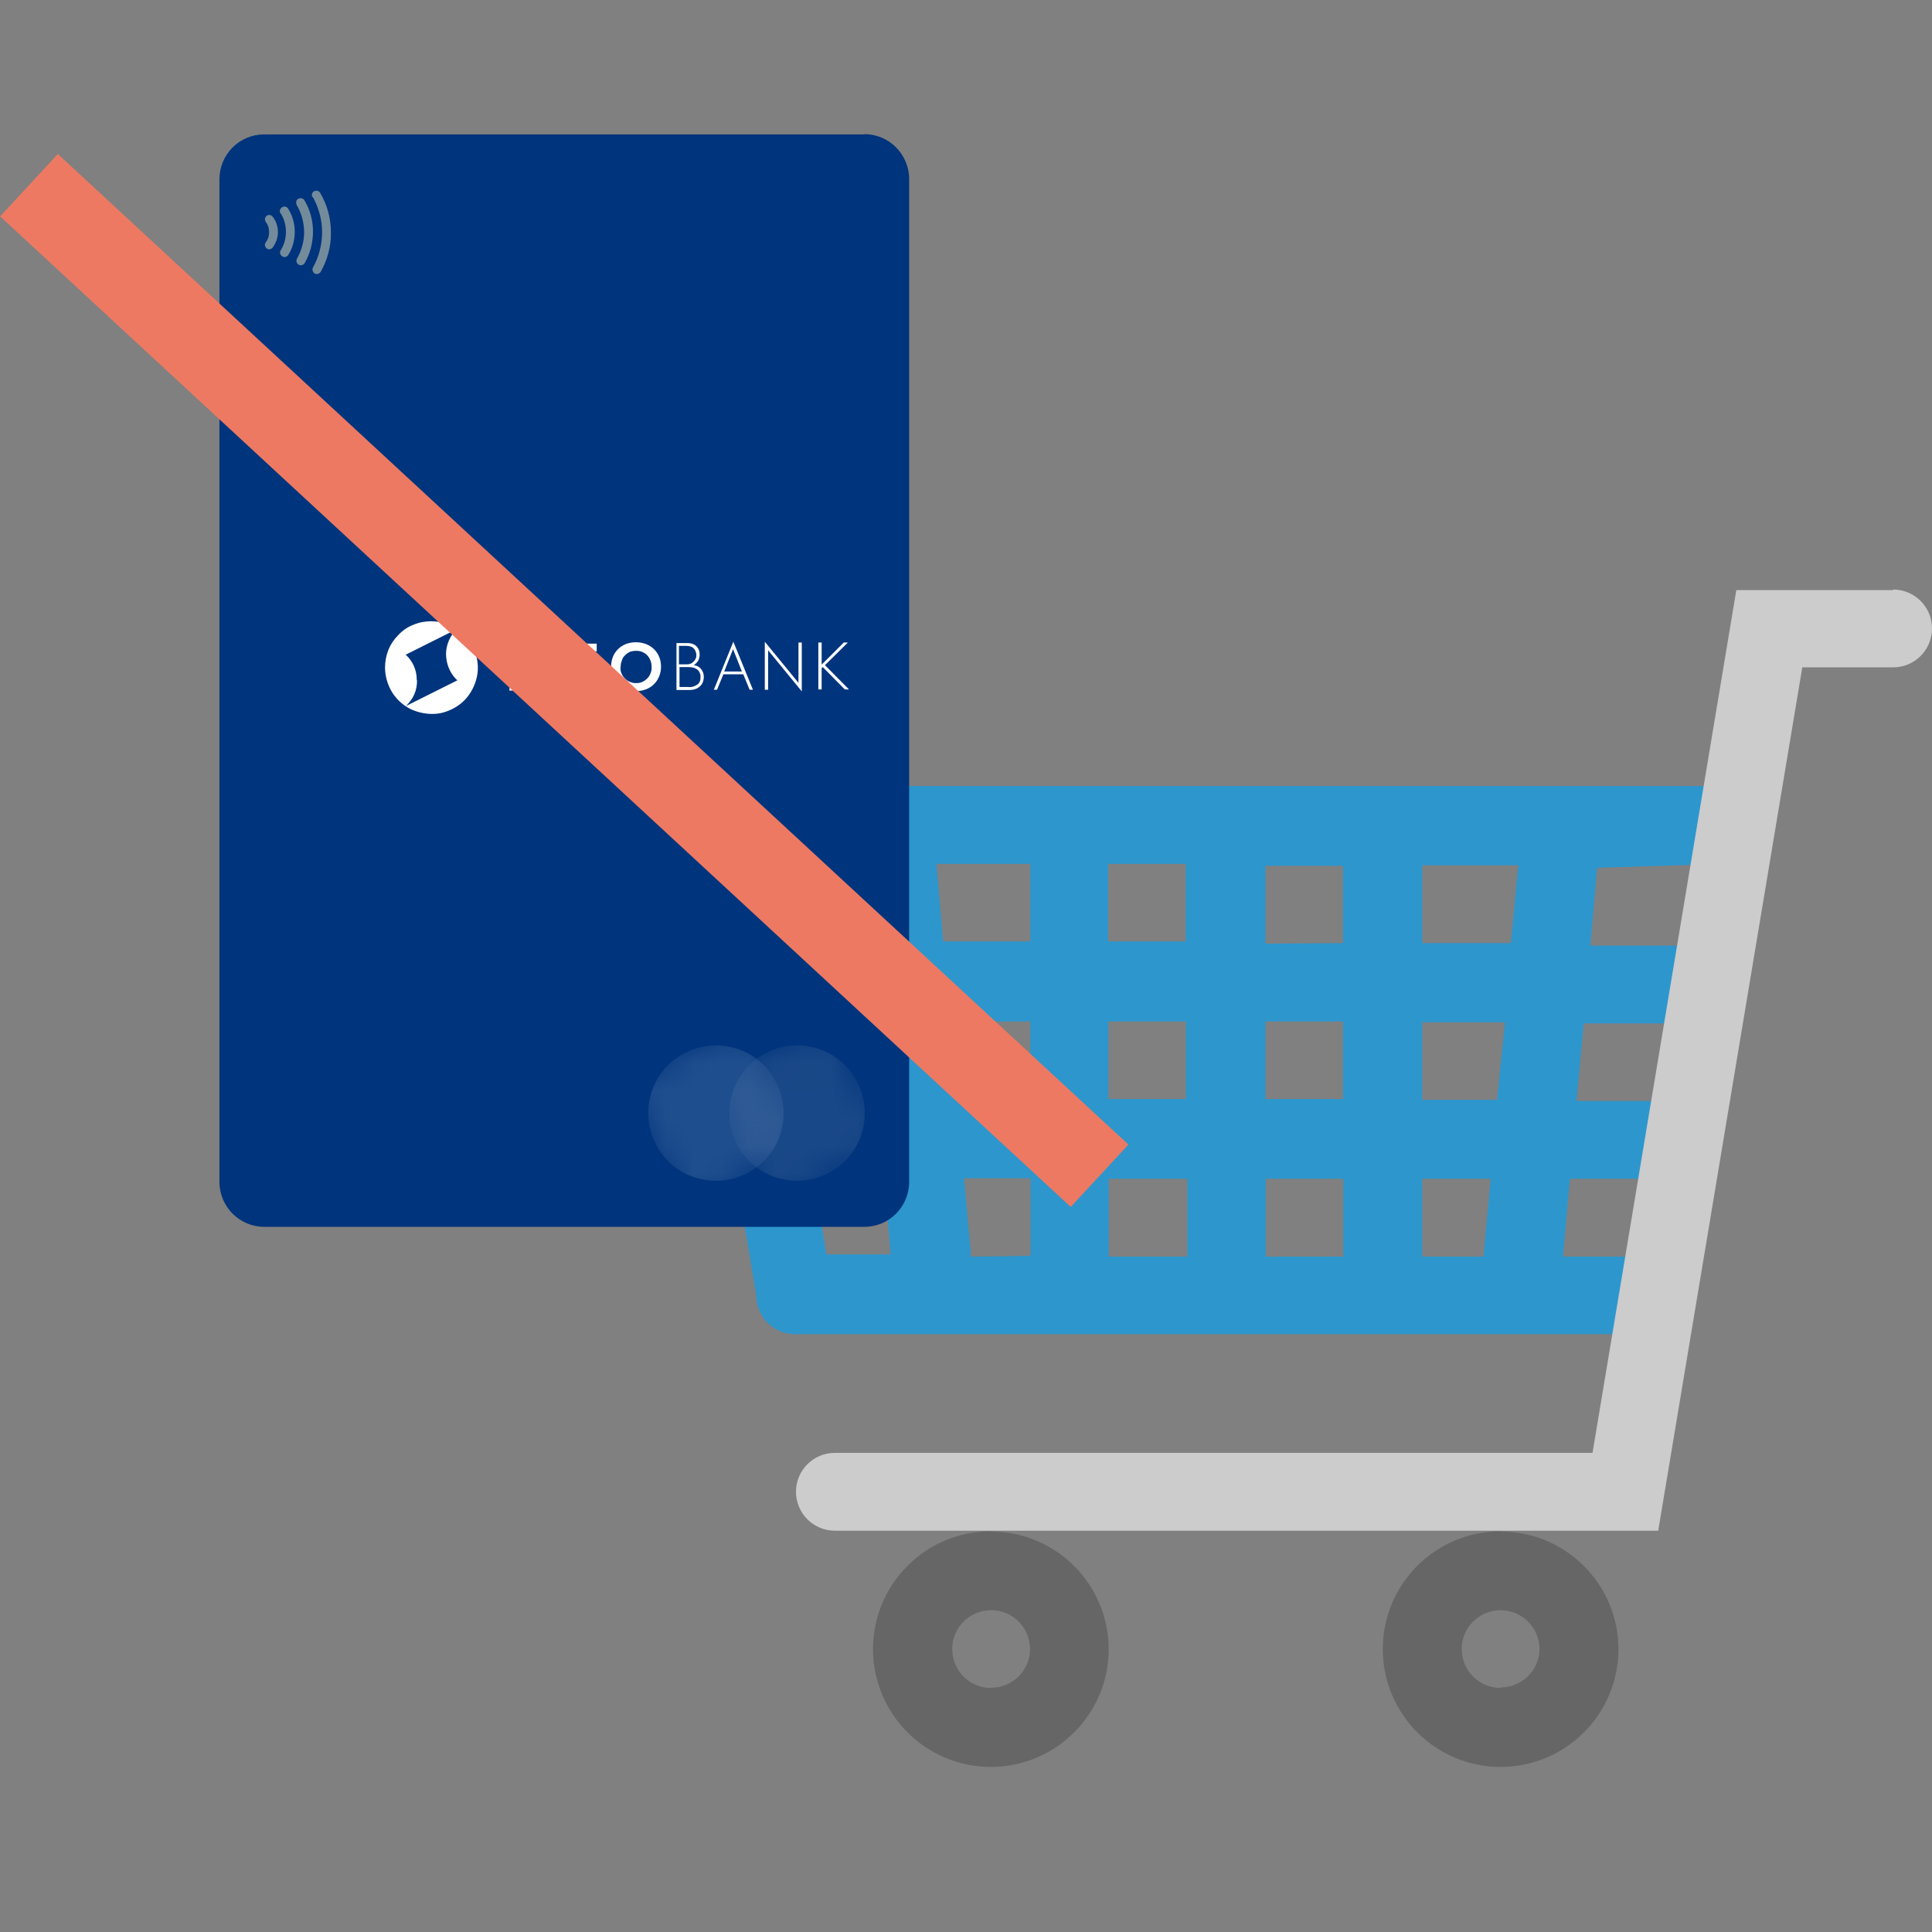 <?xml version="1.0" encoding="UTF-8"?>
<svg id="_レイヤー_2" data-name="レイヤー 2" xmlns="http://www.w3.org/2000/svg" width="70" height="70" xmlns:xlink="http://www.w3.org/1999/xlink" viewBox="0 0 70 70">
  <rect x="0" y="0" width="70" height="70" fill="#808080" stroke="none"/>
  <defs>
    <style>
      .cls-1 {
        fill: #00347c;
      }

      .cls-2, .cls-3 {
        fill: none;
      }

      .cls-4 {
        mask: url(#mask);
      }

      .cls-5 {
        fill: #4d70a0;
      }

      .cls-6 {
        mask: url(#mask-1);
      }

      .cls-7 {
        fill: #666;
      }

      .cls-7, .cls-8, .cls-9 {
        fill-rule: evenodd;
      }

      .cls-10 {
        fill: #fff;
      }

      .cls-3 {
        stroke: #ed7962;
        stroke-miterlimit: 9.99;
        stroke-width: 3.08px;
      }

      .cls-11 {
        opacity: .59;
      }

      .cls-12 {
        opacity: .33;
      }

      .cls-8 {
        fill: #2d96cd;
      }

      .cls-13 {
        fill: #748b9b;
      }

      .cls-14 {
        fill: #35609b;
      }

      .cls-9 {
        fill: #ccc;
      }
    </style>
    <mask id="mask" x="22.64" y="37.02" width="6.61" height="6.61" maskUnits="userSpaceOnUse">
      <g id="mask0_855_333" data-name="mask0 855 333">
        <path class="cls-10" d="M27,37.02l-4.36,2.24,2.24,4.36,4.36-2.24-2.24-4.36Z"/>
      </g>
    </mask>
    <mask id="mask-1" x="25.58" y="37.01" width="6.61" height="6.61" maskUnits="userSpaceOnUse">
      <g id="mask1_855_333" data-name="mask1 855 333">
        <path class="cls-10" d="M29.94,37.01l-4.36,2.24,2.24,4.36,4.36-2.24-2.24-4.36Z"/>
      </g>
    </mask>
  </defs>
  <g id="_レイヤー_1-2" data-name="レイヤー 1">
    <g id="_01" data-name="01">
      <g id="_レイヤー_1-2" data-name="レイヤー 1-2">
        <g id="Wheels">
          <path class="cls-7" d="M54.38,55.48c-2.36,0-4.27,1.9-4.28,4.26,0,2.36,1.9,4.27,4.26,4.28,2.36,0,4.27-1.9,4.28-4.26,0,0,0,0,0,0h0c0-2.35-1.9-4.26-4.25-4.27,0,0,0,0-.01,0ZM54.38,61.16c-.78,0-1.41-.62-1.42-1.4s.62-1.41,1.4-1.42c.78,0,1.41.62,1.42,1.4,0,0,0,0,0,0,0,.77-.63,1.39-1.4,1.4h0ZM35.91,55.48c-2.36,0-4.27,1.9-4.28,4.26,0,2.36,1.9,4.27,4.26,4.28,2.36,0,4.27-1.9,4.28-4.26,0,0,0,0,0,0h0c0-2.35-1.9-4.26-4.25-4.27,0,0,0,0-.01,0ZM35.91,61.16c-.78,0-1.41-.63-1.41-1.41,0-.78.63-1.41,1.41-1.41s1.41.63,1.41,1.41c0,.77-.63,1.4-1.41,1.4h0Z"/>
        </g>
        <g id="Basket">
          <path class="cls-8" d="M62.9,31.3v-2.82H25.97c-.78,0-1.41.63-1.41,1.41h0c0,.14.02.28.07.41l2.77,16.63c0,.78.63,1.41,1.41,1.41h31.26v-2.81h-3.44l.25-2.82h4.63v-2.82h-4.39l.26-2.81h5.55v-2.82h-5.31l.25-2.82,5.03-.15ZM37.33,34.11h-3.16l-.24-2.81h3.4v2.81ZM40.15,31.3h2.81v2.81h-2.81v-2.81ZM31.31,34.11h-3.23l-.48-2.81h3.43l.28,2.81ZM29.49,42.63h2.54l.24,2.82h-2.33l-.45-2.82ZM29.03,39.82l-.47-2.81h3l.25,2.81h-2.78ZM34.43,37.01h2.9v2.81h-2.66l-.24-2.81ZM40.16,37.01h2.81v2.81h-2.81v-2.81ZM45.85,37.01h2.81v2.81h-2.81v-2.81ZM45.85,34.19v-2.82h2.81v2.8l-2.81.02ZM35.17,45.53v-.16l-.24-2.68h2.41v2.81l-2.17.03ZM40.17,45.53v-2.82h2.85v2.82h-2.85ZM45.86,45.53v-2.82h2.81v2.82h-2.81ZM53.75,45.53h-2.22v-2.82h2.48l-.26,2.82ZM54.24,39.85h-2.71v-2.81h3l-.29,2.81ZM54.74,34.17h-3.21v-2.82h3.48l-.27,2.82Z"/>
        </g>
        <g id="Metal">
          <path class="cls-9" d="M68.59,21.38h-5.68l-5.21,31.26h-27.45c-.78,0-1.41.63-1.41,1.41,0,.78.63,1.41,1.41,1.41h29.83l5.22-31.28h3.29c.78,0,1.41-.63,1.41-1.41,0-.78-.63-1.41-1.41-1.41v.02Z"/>
        </g>
      </g>
      <g>
        <path class="cls-1" d="M31.32,4.87H9.57c-.9,0-1.62.73-1.62,1.63v36.32c0,.9.73,1.63,1.62,1.63h21.75c.9,0,1.62-.73,1.62-1.63V6.49c0-.9-.73-1.63-1.62-1.63Z"/>
        <path class="cls-10" d="M15.1,24.64c0-.17-.03-.34-.1-.5-.07-.16-.17-.3-.3-.42l1.86-.93c-.25.23-.39.55-.4.89,0,.34.12.67.35.91.02.02.03.03.06.06l-1.86.93c.12-.12.23-.26.3-.42s.1-.33.1-.5h0ZM13.95,24.18c0,.33.1.66.28.94.19.28.45.5.76.62.31.12.65.16.97.1.32-.07.63-.23.86-.46.23-.23.39-.54.46-.86.07-.32.03-.67-.1-.97-.13-.31-.34-.57-.62-.76-.28-.19-.61-.28-.94-.28-.22,0-.44.04-.65.13-.21.08-.39.21-.54.37-.16.16-.28.34-.36.54-.08.21-.12.42-.12.65h0Z"/>
        <path class="cls-10" d="M25.15,24.09c.06-.04.12-.1.15-.16.03-.06.05-.14.05-.21,0-.26-.17-.43-.47-.42h-.37s0,1.7,0,1.7h.47c.31,0,.52-.18.52-.48,0-.1-.03-.2-.1-.28-.06-.08-.16-.13-.26-.14h0ZM24.62,23.4h.21c.1,0,.2.01.28.07.04.03.07.08.09.12.02.05.03.1.03.14s0,.1-.03.14c-.02.05-.05.08-.09.12-.06.06-.14.08-.23.08h-.28v-.67h.01ZM25.28,24.79c-.1.08-.23.12-.37.1h-.29v-.72h.26c.11,0,.22,0,.32.05.06.03.11.07.14.13.03.06.05.12.04.19,0,.05,0,.1-.02.14-.02.05-.04.08-.08.12Z"/>
        <path class="cls-10" d="M25.86,24.99h.12s.23-.56.23-.56h.72s.23.56.23.56h.12s-.71-1.74-.71-1.74l-.71,1.75h0ZM26.24,24.33l.32-.81.32.81h-.64s0,0,0,0Z"/>
        <path class="cls-10" d="M28.93,24.74l-1.22-1.49v1.74s.12,0,.12,0v-1.43s1.22,1.49,1.22,1.49v-1.77s-.12,0-.12,0v1.45Z"/>
        <path class="cls-10" d="M30.71,23.28h-.14s-.8.8-.8.8v-.8s-.12,0-.12,0v1.7s.12,0,.12,0v-.77l.04-.04.8.81h.15s-.87-.88-.87-.88l.82-.81h0Z"/>
        <path class="cls-10" d="M20.06,23.31v1.7h-.23s-1.04-1.13-1.04-1.13v1.14h-.33v-1.7h.23s1.04,1.13,1.04,1.13v-1.13h.33s0,0,0,0ZM20.67,23.31v1.7s.95,0,.95,0v-.28s-.61,0-.61,0v-.46h.58s0-.29,0-.29h-.58v-.38h.61s0-.28,0-.28h-.94s0,0,0,0ZM22.48,24.16c0,.08,0,.15.03.22s.06.13.12.19c.05.06.11.1.18.13.07.03.14.05.21.05s.15,0,.22-.03c.07-.03.13-.06.19-.12.06-.05.1-.11.13-.18.03-.07.05-.14.05-.21v-.04c0-.34-.23-.59-.56-.59-.08,0-.14.01-.21.03-.07.03-.13.07-.18.12-.06.05-.1.11-.12.18-.03.07-.05.14-.05.21v.05s0,0,0,0ZM22.14,24.16c0-.52.37-.89.9-.89s.91.37.91.88-.37.89-.9.89-.91-.37-.91-.88Z"/>
        <path class="cls-13" d="M9.63,8.04c.04.06.07.11.09.17.02.06.03.13.03.2,0,.07-.01.14-.03.2-.02.06-.05.12-.09.17-.06.07-.03.17.03.22.07.06.17.03.22-.03.06-.08.1-.17.14-.26.03-.1.05-.2.05-.3s-.02-.21-.05-.3c-.03-.1-.08-.18-.14-.26-.06-.07-.15-.08-.22-.03-.07.06-.08.15-.03.22"/>
        <path class="cls-13" d="M10.17,7.73c.12.19.19.42.19.67,0,.25-.07.48-.19.67-.05.08-.02.17.06.22.08.05.17.02.22-.06.15-.24.23-.53.23-.84,0-.3-.09-.59-.24-.83-.05-.08-.14-.1-.22-.05-.08.05-.1.14-.06.22Z"/>
        <path class="cls-13" d="M10.75,7.43c.17.28.26.61.27.97,0,.36-.1.69-.26.97-.04.08-.02.17.06.22.08.04.17.02.22-.06.19-.33.3-.72.3-1.14,0-.41-.11-.8-.31-1.13-.04-.08-.14-.1-.22-.06-.08.04-.1.14-.06.22"/>
        <path class="cls-13" d="M11.33,7.13c.21.38.34.81.34,1.28,0,.47-.12.9-.33,1.28-.04.08-.01.17.06.22.08.04.17.01.22-.06.24-.43.38-.92.37-1.43,0-.52-.14-1.01-.39-1.43-.04-.08-.14-.1-.22-.06-.08.04-.1.14-.06.22"/>
        <g class="cls-11">
          <g class="cls-4">
            <path class="cls-14" d="M28.12,39.21c.62,1.2.15,2.69-1.06,3.3-1.2.62-2.69.15-3.3-1.06-.62-1.2-.15-2.69,1.06-3.3,1.2-.62,2.69-.15,3.3,1.06Z"/>
          </g>
        </g>
        <g class="cls-12">
          <g class="cls-6">
            <path class="cls-5" d="M31.06,39.21c.62,1.2.15,2.69-1.06,3.3-1.2.62-2.69.15-3.3-1.06-.62-1.2-.15-2.69,1.06-3.3,1.2-.62,2.69-.15,3.3,1.06Z"/>
          </g>
        </g>
      </g>
      <line class="cls-3" x1="1.05" y1="6.71" x2="39.84" y2="42.6"/>
      <rect class="cls-2" width="70" height="70"/>
    </g>
  </g>
</svg>